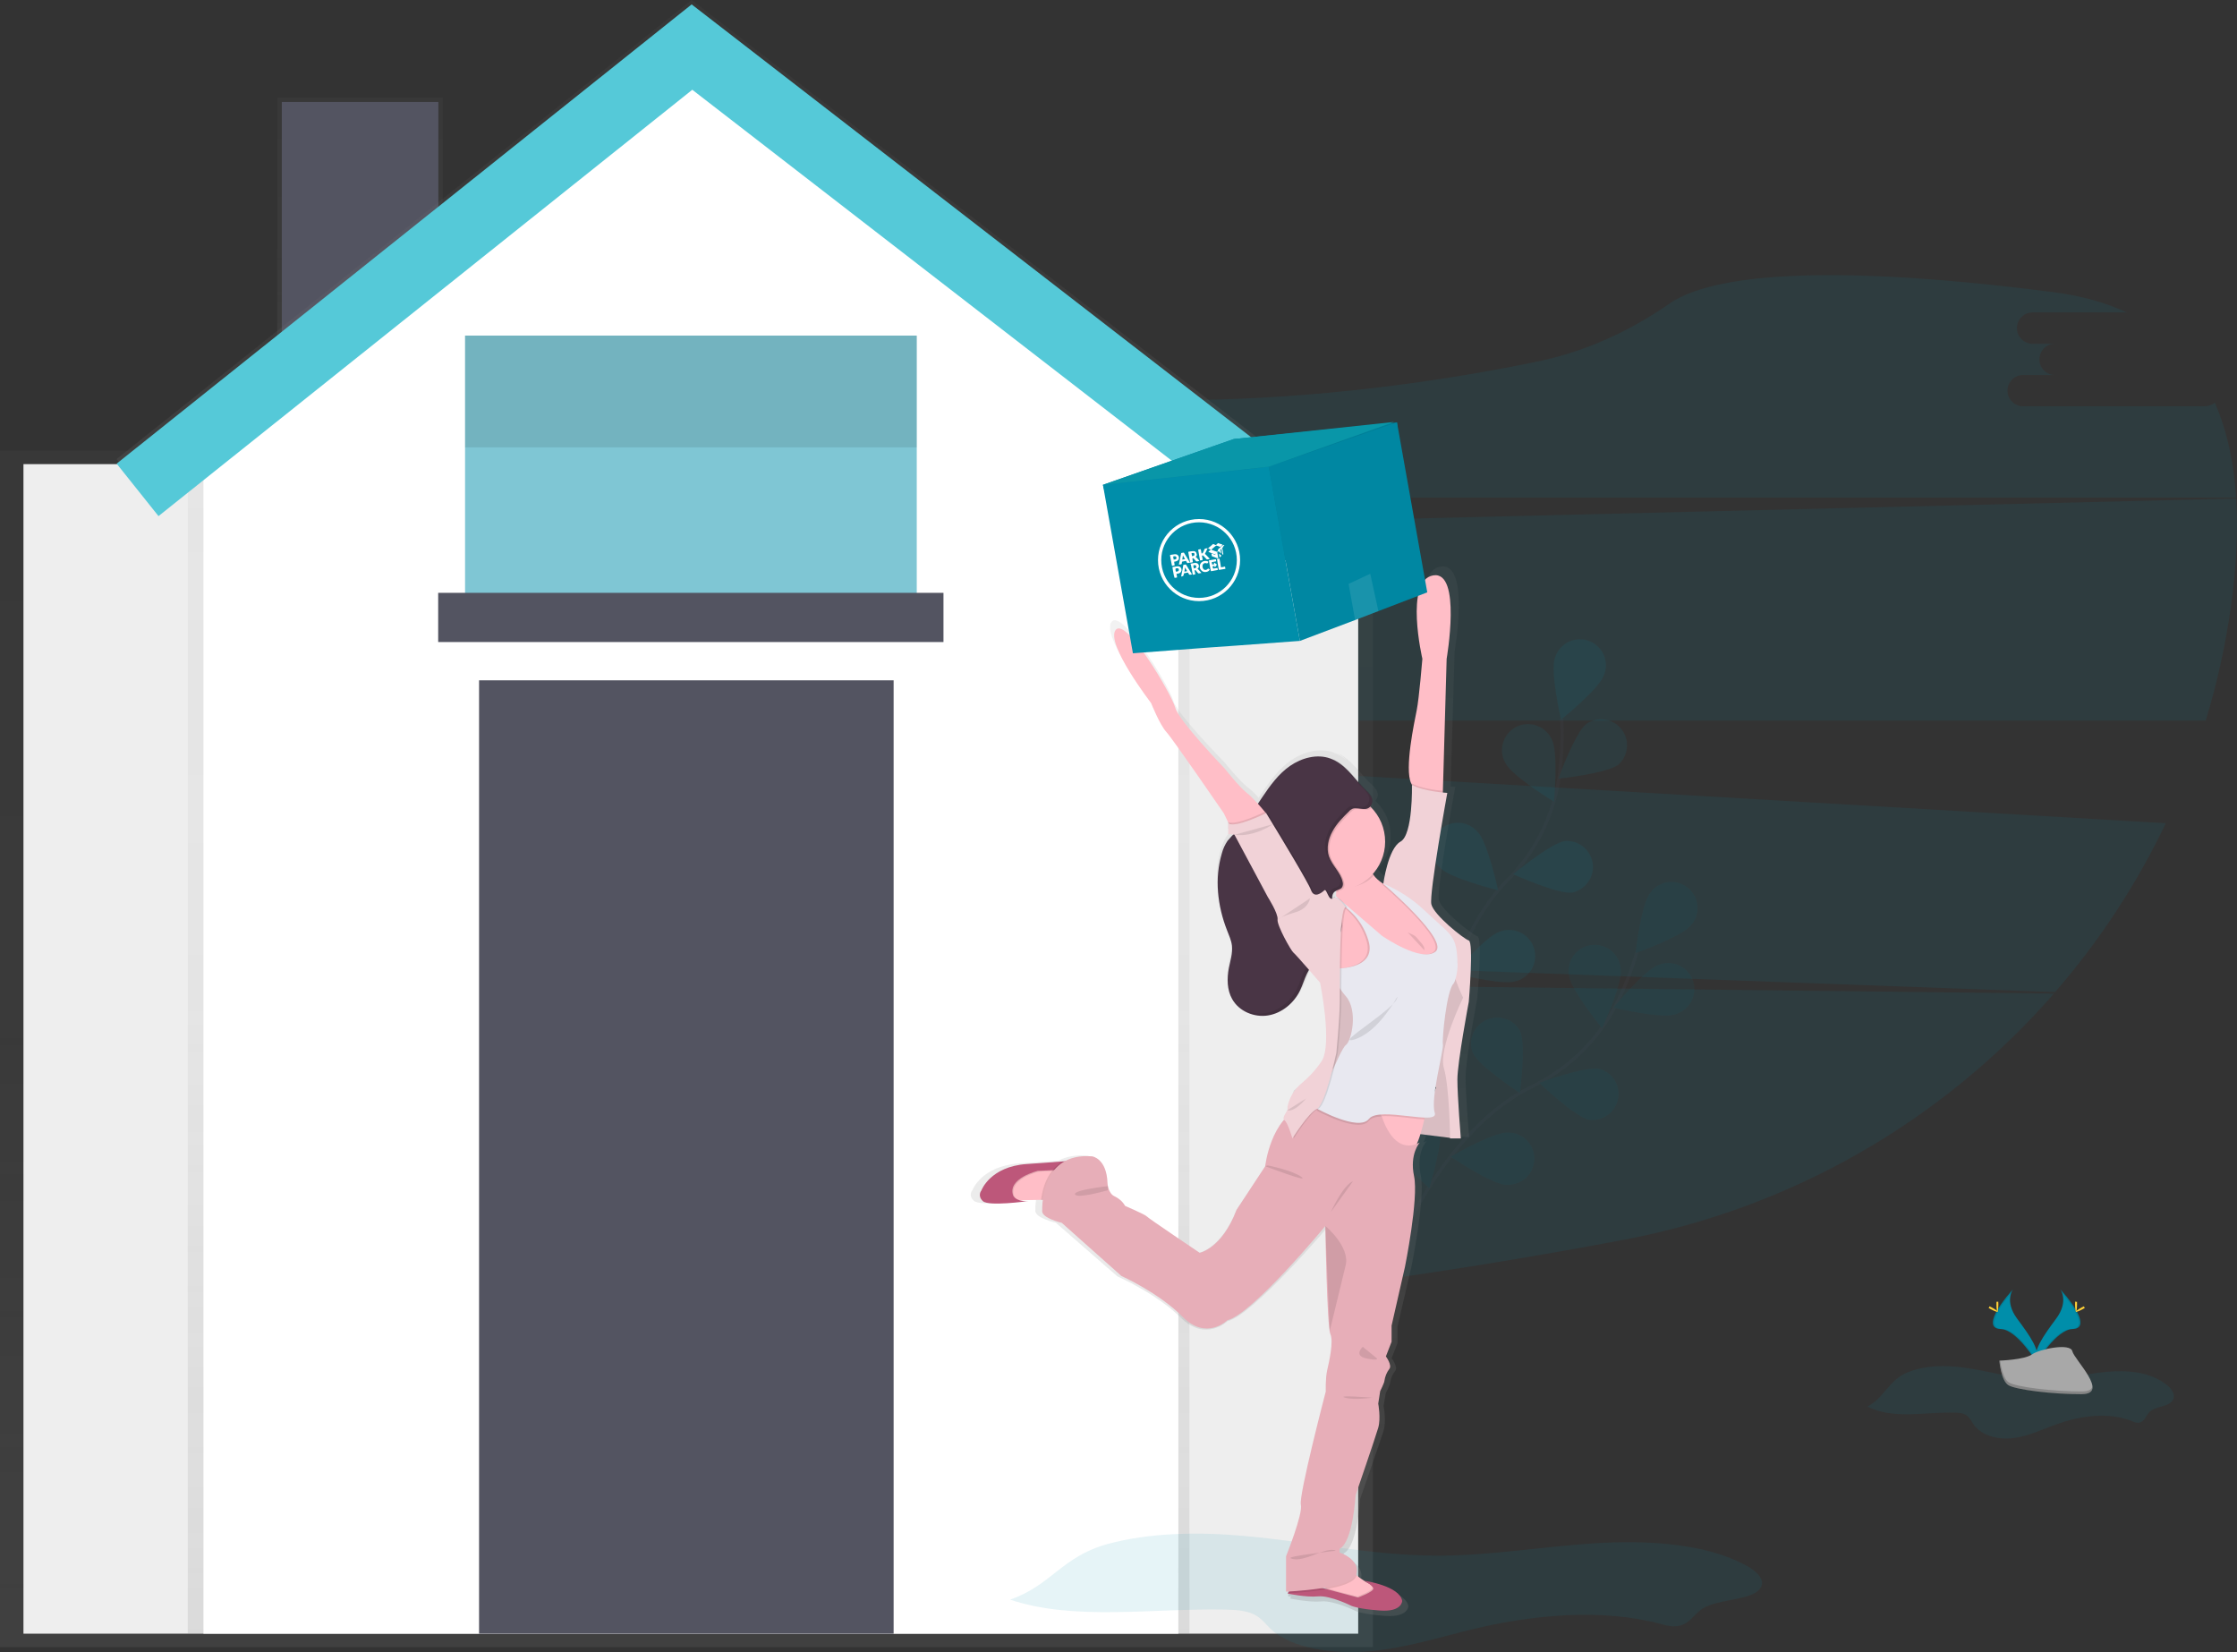 <?xml version="1.0" encoding="utf-8"?>
<!-- Generator: Adobe Illustrator 22.0.0, SVG Export Plug-In . SVG Version: 6.00 Build 0)  -->
<svg version="1.1" id="_x38_aabfaf6-cc42-4c9c-9f60-e556953fcdb8"
	 xmlns="http://www.w3.org/2000/svg" xmlns:xlink="http://www.w3.org/1999/xlink" x="0px" y="0px" viewBox="0 0 1373.3 1014.1"
	 style="enable-background:new 0 0 1373.3 1014.1;" xml:space="preserve">
<rect x="0" y="0" width="1373.3" height="1014.1" fill="#333333" stroke="none"/>
<style type="text/css">
	.st0{opacity:0.1;fill:#008EAA;enable-background:new    ;}
	.st1{opacity:0.7;}
	.st2{fill:url(#SVGID_1_);}
	.st3{fill:#EEEEEE;}
	.st4{fill:url(#SVGID_2_);}
	.st5{fill:#535461;}
	.st6{fill:url(#SVGID_3_);}
	.st7{fill:#FFFFFF;}
	.st8{opacity:0.5;fill:#008EAA;enable-background:new    ;}
	.st9{opacity:0.1;}
	.st10{fill:url(#SVGID_4_);}
	.st11{fill:#55C9D8;}
	.st12{fill:none;stroke:#535461;stroke-width:2;stroke-miterlimit:10;}
	.st13{fill:#008EAA;}
	.st14{opacity:0.25;enable-background:new    ;}
	.st15{opacity:0.1;enable-background:new    ;}
	.st16{fill:#FFD037;}
	.st17{fill:#A8A8A8;}
	.st18{opacity:0.2;enable-background:new    ;}
	.st19{fill:url(#SVGID_5_);}
	.st20{fill:#F1D2D7;}
	.st21{fill:#FFBEC7;}
	.st22{fill:#493545;}
	.st23{fill:#BD577A;}
	.st24{fill:#E7AEB8;}
	.st25{fill:#E8E8F0;}
	.st26{opacity:5.000000e-02;enable-background:new    ;}
	.st27{fill:#0996A8;}
	.st28{opacity:0.1;fill:#FFFFFF;enable-background:new    ;}
	.st29{fill:none;stroke:#FFFFFF;stroke-width:2;stroke-miterlimit:10;}
</style>
<title>loading</title>
<path class="st0" d="M1146.4,863.4c16,8.1,35.6,3.2,53.8,3.7c2.5,0.1,5.1,0.3,7.1,1.7s3,3.7,4.3,5.6c5.1,7.2,15.5,9.5,24.7,8.3
	s17.5-5.3,26.1-8.4c14.9-5.3,31.9-7.8,46.6-1.9c1.3,0.7,2.7,1,4.2,0.9c3.2-0.5,4.2-4.3,6.4-6.6c4.1-4,12.9-2.9,14.7-8.2
	c1-3.1-1.4-6.2-4-8.3c-10-8.1-24.4-9.4-37.5-8.1s-26,4.7-39.2,4.7c-16.4,0-32.3-5.3-48.6-7.4c-11.3-1.5-23.6-1.3-34.2,3.1
	C1159.3,847.4,1156.8,858,1146.4,863.4z"/>
<path class="st0" d="M288.1,598.7c17.4,74.2,54.1,138.3,112.2,169.4c120.7,64.6,392.9,31.3,596.1-7
	c102.7-19.3,195.8-72.5,264.5-151.2L288.1,598.7z"/>
<path class="st0" d="M1353.4,249.4H1242c-5.3,0-9.6-4.3-9.6-9.6s4.3-9.6,9.6-9.6l0,0h19.3c-5.3-0.2-9.5-4.6-9.3-9.9
	c0.2-5.1,4.2-9.2,9.3-9.3h-13.8c-5.3-0.2-9.5-4.6-9.3-9.9c0.2-5.1,4.2-9.2,9.3-9.3h58.2c-12.9-6-28-10.3-45.4-12.5
	c-158.6-20.4-215.3-6.9-235.3,7c-24.6,17.1-52.1,29.7-81.5,35.7c-97.9,20.2-280.9,44.5-446.8-7.8c-82.5-26-143.7,17.9-180.5,91.3
	h1056.6c-1.4-21.3-5.5-41-13.1-58.3C1357.9,248.6,1355.7,249.4,1353.4,249.4z"/>
<path class="st0" d="M278.6,443.8c-4.3,43.2-2.8,86.7,4.3,129.4l978.7,35.8c27.2-31.3,50.1-66.2,68-103.7L278.6,443.8z M665.7,536.1
	h-19.3c5.3,0,9.6,4.3,9.6,9.6s-4.3,9.6-9.6,9.6l0,0H535c-5.3,0-9.6-4.3-9.6-9.6s4.3-9.6,9.6-9.6h19.3c-5.3-0.2-9.5-4.6-9.3-9.9
	c0.2-5.1,4.2-9.2,9.3-9.3h-13.8c-5.3-0.2-9.5-4.6-9.3-9.9c0.2-5.1,4.2-9.2,9.3-9.3H652c5.3,0.2,9.5,4.6,9.3,9.9
	c-0.2,5.1-4.2,9.2-9.3,9.3h13.8c5.3,0.2,9.5,4.6,9.3,9.9C674.9,531.9,670.8,536,665.7,536.1L665.7,536.1z"/>
<path class="st0" d="M1372.8,306L304.4,332c-13,33.4-21.6,71.2-25.6,110.3h1075.3c7-23,12.2-46.5,15.5-70.3
	C1372.8,349,1374.1,326.7,1372.8,306z M495.7,391.1h-19.3c5.3,0,9.6,4.3,9.6,9.6s-4.3,9.6-9.6,9.6l0,0H365c-5.3,0-9.6-4.3-9.6-9.6
	c0-5.3,4.3-9.6,9.6-9.6h19.3c-5.3-0.2-9.5-4.6-9.3-9.9c0.2-5.1,4.2-9.2,9.3-9.3h-13.8c-5.3-0.2-9.5-4.6-9.3-9.9
	c0.2-5.1,4.2-9.2,9.3-9.3H482c5.3,0.2,9.5,4.6,9.3,9.9c-0.2,5.1-4.2,9.2-9.3,9.3h13.8c5.3,0.2,9.5,4.6,9.3,9.9
	C504.9,386.9,500.8,391,495.7,391.1z"/>
<g id="Layer_2_1_">
	<g class="st1">
		
			<linearGradient id="SVGID_1_" gradientUnits="userSpaceOnUse" x1="421.4" y1="619.607" x2="421.4" y2="-114.693" gradientTransform="matrix(1 0 0 1 0 391.393)">
			<stop  offset="0" style="stop-color:#808080;stop-opacity:0.25"/>
			<stop  offset="0.54" style="stop-color:#808080;stop-opacity:0.12"/>
			<stop  offset="1" style="stop-color:#808080;stop-opacity:0.1"/>
		</linearGradient>
		<rect y="276.7" class="st2" width="842.8" height="734.3"/>
	</g>
	<rect x="14.4" y="284.9" class="st3" width="819.4" height="717.9"/>
	<g class="st1">
		
			<linearGradient id="SVGID_2_" gradientUnits="userSpaceOnUse" x1="221" y1="-131.193" x2="221" y2="-331.593" gradientTransform="matrix(1 0 0 1 0 391.393)">
			<stop  offset="0" style="stop-color:#808080;stop-opacity:0.25"/>
			<stop  offset="0.54" style="stop-color:#808080;stop-opacity:0.12"/>
			<stop  offset="1" style="stop-color:#808080;stop-opacity:0.1"/>
		</linearGradient>
		<rect x="170.2" y="59.8" class="st4" width="101.6" height="200.4"/>
	</g>
	<rect x="173" y="62.6" class="st5" width="96.1" height="197.6"/>
	<g class="st1">
		
			<linearGradient id="SVGID_3_" gradientUnits="userSpaceOnUse" x1="422.75" y1="611.407" x2="422.75" y2="-147.693" gradientTransform="matrix(1 0 0 1 0 391.393)">
			<stop  offset="0" style="stop-color:#808080;stop-opacity:0.25"/>
			<stop  offset="0.54" style="stop-color:#808080;stop-opacity:0.12"/>
			<stop  offset="1" style="stop-color:#808080;stop-opacity:0.1"/>
		</linearGradient>
		<polygon class="st6" points="730.2,1002.8 115.3,1002.8 115.3,250.6 425.4,243.7 730.2,250.6 		"/>
	</g>
	<polygon class="st7" points="723.4,1002.8 124.9,1002.8 124.9,250.6 424.2,37.8 723.4,250.6 	"/>
	<rect x="294.1" y="417.6" class="st5" width="254.5" height="585.2"/>
	<rect x="285.5" y="206" class="st8" width="277.3" height="173"/>
	<rect x="269" y="363.9" class="st5" width="310.2" height="30.2"/>
	<g class="st9">
		<rect x="285.5" y="206" width="277.3" height="68.6"/>
	</g>
	<g class="st1">
		
			<linearGradient id="SVGID_4_" gradientUnits="userSpaceOnUse" x1="430.2" y1="-77.093" x2="430.2" y2="-391.393" gradientTransform="matrix(1 0 0 1 0 391.393)">
			<stop  offset="0" style="stop-color:#808080;stop-opacity:0.25"/>
			<stop  offset="0.54" style="stop-color:#808080;stop-opacity:0.12"/>
			<stop  offset="1" style="stop-color:#808080;stop-opacity:0.1"/>
		</linearGradient>
		<polygon class="st10" points="763.6,314.3 425,52.4 97.3,314.1 71.6,281.8 424.6,0 788.8,281.7 		"/>
	</g>
	<polygon class="st11" points="763.6,317 425,55.1 97.3,316.8 71.6,284.6 424.6,2.7 788.8,284.4 	"/>
</g>
<g class="st9">
	<path class="st12" d="M859.5,762.3c0,0,28.2-69.5,80.9-95.3c22.2-10.7,40.3-28.2,51.6-50.1c5.3-10.4,9.6-21.3,12.9-32.5"/>
	<path class="st13" d="M1038,568c-5.5,6.9-33.9,17-33.9,17s3.4-30,8.9-36.8c5.1-7.2,15-9,22.3-3.9c7.2,5.1,9,15,3.9,22.3
		C1038.8,567.1,1038.4,567.6,1038,568L1038,568z"/>
	<path class="st13" d="M1028.2,622.7c-8.4,2.8-37.7-4.2-37.7-4.2s19.2-23.3,27.5-26.1c8.2-3.4,17.5,0.5,20.9,8.6
		c3.4,8.2-0.5,17.5-8.6,20.9C1029.7,622.3,1029,622.5,1028.2,622.7z"/>
	<path class="st13" d="M975.4,687.3c-8.6-1.8-30.4-22.6-30.4-22.6s28.3-10.4,36.9-8.6c8.5,2.4,13.5,11.2,11.1,19.7
		C990.8,683.5,983.3,688.4,975.4,687.3z"/>
	<path class="st13" d="M924.4,727.2c-8.8-0.3-33.8-17.2-33.8-17.2s26.1-15.1,34.9-14.8c8.8-0.2,16.2,6.7,16.4,15.6
		c0.2,8.8-6.7,16.2-15.6,16.4C925.7,727.3,925,727.2,924.4,727.2z"/>
	<path class="st13" d="M963.3,599c1.1,8.7,20.2,32.1,20.2,32.1s12.6-27.4,11.5-36.1c-0.6-8.8-8.2-15.5-17-15s-15.5,8.2-15,17
		C963,597.6,963.1,598.3,963.3,599z"/>
	<path class="st13" d="M904.2,646.4c3.7,8,28.9,24.5,28.9,24.5s3.8-29.9,0.1-37.9c-4.2-7.8-13.9-10.7-21.7-6.4
		C904.4,630.4,901.3,638.9,904.2,646.4z"/>
	<path class="st13" d="M853.1,700.3c2.3,8.5,24.3,29.1,24.3,29.1s8.8-28.8,6.5-37.3c-2.8-8.4-11.9-12.9-20.3-10.1
		C856.1,684.5,851.5,692.4,853.1,700.3L853.1,700.3z"/>
	<path class="st14" d="M1038,568c-5.5,6.9-33.9,17-33.9,17s3.4-30,8.9-36.8c5.1-7.2,15-9,22.3-3.9c7.2,5.1,9,15,3.9,22.3
		C1038.8,567.1,1038.4,567.6,1038,568L1038,568z"/>
	<path class="st14" d="M1028.2,622.7c-8.4,2.8-37.7-4.2-37.7-4.2s19.2-23.3,27.5-26.1c8.2-3.4,17.5,0.5,20.9,8.6
		c3.4,8.2-0.5,17.5-8.6,20.9C1029.7,622.3,1029,622.5,1028.2,622.7z"/>
	<path class="st14" d="M975.4,687.3c-8.6-1.8-30.4-22.6-30.4-22.6s28.3-10.4,36.9-8.6c8.5,2.4,13.5,11.2,11.1,19.7
		C990.8,683.5,983.3,688.4,975.4,687.3z"/>
	<path class="st14" d="M924.4,727.2c-8.8-0.3-33.8-17.2-33.8-17.2s26.1-15.1,34.9-14.8c8.8-0.2,16.2,6.7,16.4,15.6
		c0.2,8.8-6.7,16.2-15.6,16.4C925.7,727.3,925,727.2,924.4,727.2z"/>
	<path class="st14" d="M963.3,599c1.1,8.7,20.2,32.1,20.2,32.1s12.6-27.4,11.5-36.1c-0.6-8.8-8.2-15.5-17-15s-15.5,8.2-15,17
		C963,597.6,963.1,598.3,963.3,599z"/>
	<path class="st14" d="M904.2,646.4c3.7,8,28.9,24.5,28.9,24.5s3.8-29.9,0.1-37.9c-4.2-7.8-13.9-10.7-21.7-6.4
		C904.4,630.4,901.3,638.9,904.2,646.4z"/>
	<path class="st14" d="M853.1,700.3c2.3,8.5,24.3,29.1,24.3,29.1s8.8-28.8,6.5-37.3c-2.8-8.4-11.9-12.9-20.3-10.1
		C856.1,684.5,851.5,692.4,853.1,700.3L853.1,700.3z"/>
</g>
<g class="st9">
	<path class="st12" d="M880.6,657.1c0,0,3.6-74.9,44.7-116.7c17.4-17.4,28.6-40,32-64.4c1.5-11.6,2-23.3,1.4-34.9"/>
	<path class="st13" d="M984.6,414.6c-2.9,8.3-26.3,27.2-26.3,27.2s-6.7-29.4-3.8-37.7c2.4-8.5,11.2-13.5,19.7-11.1
		s13.5,11.2,11.1,19.7C985.1,413.4,984.8,414,984.6,414.6z"/>
	<path class="st13" d="M993.5,469.4c-7,5.4-36.9,8.6-36.9,8.6s10.3-28.3,17.3-33.7c7.3-5,17.3-3.1,22.2,4.2
		C1000.6,455.1,999.5,464,993.5,469.4z"/>
	<path class="st13" d="M965.1,547.9c-8.7,1.2-36.2-11.3-36.2-11.3s23.2-19.2,31.9-20.4c8.8-0.6,16.5,6.1,17.1,14.9
		C978.4,539.1,972.9,546.3,965.1,547.9L965.1,547.9z"/>
	<path class="st13" d="M930.2,602.4c-8.4,2.6-37.6-5-37.6-5s19.6-22.9,28.1-25.5c8.2-3.2,17.5,0.9,20.7,9.2
		c3.2,8.2-0.9,17.5-9.2,20.7C931.5,602,930.8,602.3,930.2,602.4L930.2,602.4z"/>
	<path class="st13" d="M924.3,468.6c4,7.9,29.7,23.5,29.7,23.5s2.8-30-1.2-37.9c-3.5-8.1-12.9-11.9-21-8.5
		c-8.1,3.5-11.9,12.9-8.5,21C923.7,467.4,924,468,924.3,468.6L924.3,468.6z"/>
	<path class="st13" d="M884.3,532.9c6.1,6.3,35.4,13.6,35.4,13.6s-6.3-29.5-12.5-35.8c-5.7-6.7-15.8-7.6-22.6-1.9
		c-6.8,5.7-7.6,15.8-1.9,22.6C883.3,531.9,883.8,532.4,884.3,532.9L884.3,532.9z"/>
	<path class="st13" d="M854,600.7c5,7.3,32.6,19.4,32.6,19.4s-1.3-30.1-6.2-37.4c-4.5-7.6-14.3-10.2-21.9-5.8
		c-7.6,4.5-10.2,14.3-5.8,21.9C853.1,599.5,853.6,600.1,854,600.7L854,600.7z"/>
</g>
<path class="st13" d="M1264.8,791.4c0,0,5.5,7.2-2.5,18s-14.7,20-12,26.8c0,0,12.1-20.1,22-20.4S1275.7,803.5,1264.8,791.4z"/>
<path class="st15" d="M1264.8,791.4c0.5,0.7,0.9,1.5,1.1,2.3c9.6,11.3,14.7,21.8,5.5,22.1c-8.6,0.2-18.9,15.7-21.4,19.5
	c0.1,0.3,0.2,0.6,0.3,0.9c0,0,12.1-20.1,22-20.4S1275.7,803.5,1264.8,791.4z"/>
<path class="st16" d="M1275.1,800.5c0,2.5-0.3,4.6-0.6,4.6s-0.6-2-0.6-4.6s0.3-1.3,0.7-1.3S1275.1,798,1275.1,800.5z"/>
<path class="st16" d="M1278.6,803.6c-2.2,1.2-4.2,1.9-4.3,1.6s1.5-1.5,3.7-2.7s1.3-0.3,1.5,0S1280.8,802.4,1278.6,803.6z"/>
<path class="st13" d="M1235.8,791.4c0,0-5.5,7.2,2.5,18s14.7,20,12,26.8c0,0-12.1-20.1-22-20.4S1225,803.5,1235.8,791.4z"/>
<path class="st15" d="M1235.8,791.4c-0.5,0.7-0.9,1.5-1.1,2.3c-9.6,11.3-14.7,21.8-5.5,22.1c8.6,0.2,18.9,15.7,21.4,19.5
	c-0.1,0.3-0.2,0.6-0.3,0.9c0,0-12.1-20.1-22-20.4S1225,803.5,1235.8,791.4z"/>
<path class="st16" d="M1225.6,800.5c0,2.5,0.3,4.6,0.6,4.6c0.3,0,0.6-2,0.6-4.6s-0.3-1.3-0.7-1.3
	C1225.8,799.2,1225.6,798,1225.6,800.5z"/>
<path class="st16" d="M1222.1,803.6c2.2,1.2,4.2,1.9,4.3,1.6c0.2-0.3-1.5-1.5-3.7-2.7s-1.3-0.3-1.5,0S1219.9,802.4,1222.1,803.6z"/>
<path class="st17" d="M1227.4,835.2c0,0,15.4-0.5,20-3.8s23.6-7.2,24.8-2s23.1,26.3,5.7,26.4s-40.3-2.7-44.9-5.5
	S1227.4,835.2,1227.4,835.2z"/>
<path class="st18" d="M1278.2,854.1c-17.3,0.1-40.3-2.7-44.9-5.5c-3.5-2.1-4.9-9.8-5.4-13.4h-0.5c0,0,1,12.4,5.6,15.2
	s27.6,5.7,44.9,5.5c5,0,6.7-1.8,6.6-4.5C1283.8,853.1,1281.9,854.1,1278.2,854.1z"/>
<path class="st0" d="M620.1,981.9c39.3,13.2,87.3,5.2,131.9,6.1c6.1,0.1,12.6,0.5,17.5,2.8s7.3,6,10.7,9.2
	c12.5,11.8,38.1,15.6,60.5,13.6s42.9-8.6,64-13.7c36.5-8.7,78.3-12.7,114.3-3.2c3.3,0.9,6.8,1.9,10.3,1.5
	c7.9-0.8,10.2-7.1,15.8-10.7c10-6.5,31.6-4.8,36-13.3c2.6-5-3.3-10.2-9.8-13.6c-24.6-13.2-59.8-15.3-92.1-13.3s-63.9,7.6-96.3,7.6
	c-40.3,0-79.3-8.6-119.3-12.1c-27.7-2.5-57.9-2.1-83.8,5C651.7,955.6,645.5,973.1,620.1,981.9z"/>
<linearGradient id="SVGID_5_" gradientUnits="userSpaceOnUse" x1="803.657" y1="627.898" x2="803.657" y2="-16.417" gradientTransform="matrix(1 0 0 1 -51.45 364.083)">
	<stop  offset="0" style="stop-color:#808080;stop-opacity:0.25"/>
	<stop  offset="0.54" style="stop-color:#808080;stop-opacity:0.12"/>
	<stop  offset="1" style="stop-color:#808080;stop-opacity:0.1"/>
</linearGradient>
<path class="st19" d="M907.1,574.8c-3.2-1.1-22.4-15.9-23.8-22.6c-1.4-6.7,10.1-69.2,10.1-69.2s-1.1,0-2.8-0.2v-1l2.4-82.1
	c0,0,9.7-55.1-8.7-51.9s-6.9,51.9-6.9,51.9s-2.1,24.7-3.6,32.1c-1.4,7.1-7.8,36.3-3.5,45.3c0.2,0.3,0.3,0.6,0.5,0.9l0,0
	c0,0,0.7,31.1-7.2,35.3c-7.6,4-10.7,24.4-11,26.2l-0.4-0.2l0,0c-2.3-1.4-4.3-3.2-5.9-5.2c-0.2-0.2-0.3-0.4-0.4-0.7
	c10.7-11.7,10.4-29.8-0.8-41.1l-0.8-0.7c0.6-0.6,1.1-1.4,1.3-2.2c1.4-4.2-3.4-7.6-6-10.2c-5.8-6.2-11-13.8-19.1-17.2
	c2.3,1.3,4.5,2.9,6.4,4.8c-2.4-2.1-5.2-3.8-8.3-4.9c-8.5-3-18.2-0.5-25.6,4.5s-12.9,12.4-17.9,19.7l-2.4,3.6
	c-2.1-2.4-4.4-4.6-6.9-6.6c-4.7-3.5-14.1-15.2-14.1-15.2s-29.2-29.7-31.4-37.8s-31.4-56.9-37.9-48.4s22.4,45.5,22.4,45.5
	s5.4,13.4,9.8,18c4.3,4.6,36.4,50.5,36.4,50.5l2.7,5.5l0.5,1l-0.3-0.2v6.7l3,0.3c-1.3,1.2-2.6,2.5-3.6,3.9c-1.6,2.4-2.8,5-3.6,7.8
	c-4.7,15.6-2.8,32.7,3.3,47.9c1.3,3.1,2.7,6.2,3.1,9.6c0.5,4.7-1,9.3-1.9,13.9c-1.3,6.5-1.2,13.5,2,19.3
	c4.3,7.7,14.1,11.7,22.9,10.2c4-0.7,7.9-2.3,11.1-4.7c4.1-2.9,7.5-6.8,9.7-11.3c1.7-3.4,2.7-7,4.3-10.4c0.3-0.6,0.7-1.3,1-1.9
	c3.7,4.2,7.1,8,7.1,8s7.9,38.1,1.1,48.7c-3.6,5.3-8.1,10.1-13.1,14.1c-1.3,1-2.4,2.2-3.5,3.5c-0.7,0.5-1.1,0.8-1.1,0.8
	s-0.2,0.5-0.4,1.3c-1.6,2.4-2.8,5-3.4,7.8c-0.2,0.7-0.3,1.5-0.3,2.2c0.5,1-3.5,5-2.3,6.7c-10,11.5-11.9,28.9-11.9,28.9l-18.2,27.2
	c-9.4,24.2-23.5,26.7-23.5,26.7s-33-21.7-33.9-22.8s-13.5-6.3-13.5-6.3c-1.5-2.6-3.8-4.6-6.5-5.8c-4.3-1.8-4.7-8.3-4.7-8.3
	c-0.5-15.4-9.8-16.6-9.8-16.6c-7.4-0.6-13.1,0.7-17.5,3l-1.3,0.1c-6.4,0.5-14.1,1.1-22.5,1.6c-23.5,1.5-29,16.4-29,16.4
	s-2.9,3.2,0.9,6.6c3.8,3.4,28,0.1,29-0.1c-1.8,0.2-3.7,0.1-5.5-0.4c3.8-0.1,9.1-0.3,13.5-0.3h1.1c-0.3,2.3-0.4,4.7-0.4,7
	c0,4.4,12.5,7.2,12.5,7.2l37.9,33c0,0,23.8,10.4,39,25.4s28.5,2.1,28.5,2.1c16-3.9,62.2-58.5,62.2-58.6l0,0c0,1.7,1,54.8,2.8,65.4
	l0,0c0.1,0.5,0.2,1.1,0.4,1.6c2.2,4.6-0.7,17.1-2,22.4s-0.9,13.4-0.9,13.4s-17.3,64.9-15.8,70.6s-9.4,32.1-9.4,32.1V980
	c0,0,0.7,0,1.9-0.1c-0.2,0.3-0.5,0.7-0.7,1.1c0,0.1-0.1,0.2-0.1,0.2s11.5,2.5,19.3,1.8s21.1,5.9,21.1,5.9s4.5,2.1,18.4,3
	s13.9-6,13.9-6c-1.6-9.4-23.5-12.5-24.2-12.6c-1.8-1.1-3.4-2.3-4.8-3.3l-0.3-0.2c0.1-0.2,0.2-0.4,0.2-0.6
	c2.3-9.4-10.6-13.4-10.6-13.4v-2.3c8.5-4.2,10.1-33.4,10.1-33.4s12.6-36,14.4-42s0-15,0-15l1.3-7.8c0,0,2.7-5.3,2.7-6.4
	c0.4-2.7,1.4-5.3,3.1-7.4c2-2.3-2.2-7.8-2.2-7.8l3.6-9.2v-10.1l8.5-36.5c0,0,8.8-42.5,5.8-56.5s3.6-21,3.6-21
	c-0.6,0.3-1.2,0.6-1.9,0.8c0.9-1.9,1.6-3.9,2.2-5.9l19,2.3c0,0.2,0,0.3,0,0.3h6.8c0,0-2.2-26.1-2.2-36.7s7.2-48.4,7.2-48.4
	S910.3,575.9,907.1,574.8z M822.8,543.8c0,0.2,0,0.3,0,0.4c0,1-0.1,2.1-0.2,3.2l-0.4,0.6l-0.7-0.6l-0.9,1.3l0,0
	c-0.3-1.7,0.2-3.4,1.5-4.6C822.4,544,822.6,543.9,822.8,543.8L822.8,543.8z M886,666.1h0.4l-0.7,1.7
	C885.8,667.3,885.9,666.7,886,666.1L886,666.1z M816.6,978.5l-2.6-0.6l1.4-0.2l1.3,0.8l0.2,0.1L816.6,978.5z M843.1,974.8
	c-0.9-0.5-1.7-1-2.6-1.5C840.8,973.5,841.9,974.1,843.1,974.8z"/>
<polygon class="st20" points="892.3,639.7 875.7,682.8 873.4,680.9 864.2,695.2 892.3,698.7 "/>
<polygon class="st15" points="892.2,639.7 875.7,682.8 871.5,681.7 864.1,695.2 892.2,698.7 "/>
<polygon class="st20" points="866.3,667.3 892.3,667.3 901.8,588.9 866.3,588.9 "/>
<polygon class="st15" points="866.3,667.3 892.3,667.3 901.8,588.9 866.3,588.9 "/>
<path class="st21" d="M815.7,607.5l5.6-1l12.9-2.1c0,0,38.7-8.7,46.7-9.4c5-0.4,10.5-2.5,14-4c2.1-0.9,3.4-1.6,3.4-1.6l-14-25.4
	l-21.6-16c0,0-13.7-2.9-19.5-10.9c-2.6-3.5-3.3-8-1.8-12.1c3.5-10.9-21.1,10.5-21.1,10.5s0.2,5.1,0,11.6c0,1.3-0.1,2.6-0.2,4
	c-0.1,0.9-0.1,1.8-0.2,2.7c-0.6,6.5-1.8,13.2-4.3,17.1C809.8,580.7,815.7,607.5,815.7,607.5z"/>
<path class="st15" d="M820.4,547.6h0.5c1,0,1.8-2.1,2.7-2.2c7.7-0.7,14.7-2.4,19.6-7.8c-2.6-3.5-3.3-8-1.8-12.1
	c3.5-10.9-21,10.4-21,10.4S820.6,541,820.4,547.6z"/>
<path class="st21" d="M790.4,516.6c0,16.5,13.5,30,30,30c1,0,1.9,0,2.9-0.2c16.5-1.6,28.5-16.3,26.9-32.7
	c-1.6-16.5-16.3-28.5-32.7-26.9C802.2,488.3,790.5,501.2,790.4,516.6L790.4,516.6z"/>
<path class="st15" d="M790.4,516.6c0,16.5,13.5,30,30,30c1,0,1.9,0,2.9-0.2c0.5-0.2,1-0.6,1.4-1c0.7-1.1,0.9-2.4,0.5-3.6
	c-1.2-5.9-6.5-10-8.4-15.7c-1.7-5-0.4-10.7,2.2-15.3s6.4-8.4,10.2-12.2c0.6-0.7,1.4-1.3,2.3-1.7c3.2-1,8,1.8,10.5-1.1
	c-11.5-11.9-30.5-12.2-42.4-0.7C793.8,500.7,790.5,508.5,790.4,516.6L790.4,516.6z"/>
<path class="st22" d="M830.4,496.4c-0.9,0.4-1.7,0.9-2.3,1.7c-3.8,3.7-7.6,7.5-10.1,12.2c-2.6,4.6-3.8,10.3-2.2,15.3
	c1.9,5.7,7.2,9.9,8.4,15.7c0.4,1.2,0.2,2.6-0.5,3.6c-1,1.2-2.9,1.3-4.2,2.3c-1.7,1.2-2,3.6-1.5,5.6c0.7,1.9,1.6,3.8,2.8,5.5
	c2.8,5,4,11.4,1,16.2c-1.4,2-3.1,3.7-5,5.2c-3.2,2.8-6.1,5.9-8.7,9.1c-2.3,2.7-4.2,5.7-5.8,8.9c-1.6,3.3-2.6,6.9-4.2,10.2
	c-3.7,7.8-11.1,14-19.6,15.4s-17.9-2.5-22.1-10.1c-3.2-5.7-3.2-12.6-2-19c0.9-4.5,2.4-9.1,1.9-13.7c-0.4-3.3-1.8-6.3-3-9.4
	c-5.9-15-7.8-31.8-3.2-47.3c0.7-2.7,1.9-5.3,3.5-7.7c1.7-2,3.5-4,5.5-5.7c6.2-6.1,10.8-13.6,15.7-20.9s10.1-14.5,17.2-19.4
	s16.6-7.5,24.7-4.5c8.6,3.1,13.8,11.1,19.8,17.5c2.4,2.6,7.1,6,5.7,10.1C840.1,499.2,834.1,495.2,830.4,496.4z"/>
<path class="st15" d="M776.8,621.9c8.5-1.4,15.9-7.6,19.6-15.4c1.6-3.3,2.6-6.9,4.2-10.2c1.6-3.2,3.5-6.2,5.8-8.9
	c2.7-3.3,5.6-6.3,8.7-9.1c1.9-1.5,3.6-3.2,5-5.2c3-4.8,1.8-11.2-0.9-16.2c-1.1-1.7-2.1-3.6-2.8-5.5c-0.5-2-0.2-4.4,1.5-5.6
	c1.3-0.9,3.2-1,4.2-2.3c0.7-1.1,0.9-2.4,0.5-3.6c-1.2-5.9-6.5-10-8.4-15.7c-1.7-5-0.4-10.7,2.2-15.3s6.4-8.4,10.1-12.2
	c0.6-0.7,1.4-1.3,2.3-1.7c3.7-1.2,9.7,2.9,11.6-3c1.3-4.2-3.3-7.5-5.7-10.1c-5.1-5.5-9.8-12.2-16.4-16c7.8,3.4,12.9,10.9,18.5,17
	c2.4,2.6,7.1,5.9,5.7,10.1c-1.9,5.9-7.9,1.9-11.6,3c-0.9,0.4-1.7,0.9-2.3,1.7c-3.8,3.7-7.5,7.5-10.1,12.2s-3.8,10.3-2.2,15.3
	c1.9,5.7,7.2,9.9,8.4,15.7c0.4,1.2,0.2,2.6-0.5,3.6c-1,1.2-2.9,1.3-4.2,2.3c-1.7,1.2-2,3.6-1.5,5.6c0.7,1.9,1.6,3.8,2.8,5.5
	c2.8,5,4,11.4,0.9,16.2c-1.4,2-3.1,3.7-5,5.2c-3.2,2.8-6.1,5.9-8.7,9.1c-2.3,2.7-4.2,5.7-5.8,8.9c-1.6,3.3-2.6,6.9-4.2,10.2
	c-3.7,7.8-11.1,14-19.6,15.4c-5,0.8-10.2-0.1-14.6-2.7C768.1,622,772.5,622.5,776.8,621.9z"/>
<path class="st21" d="M808.5,971.4l5.2,3.5l0.8,0.5l0.2,0.1l6.2,4.1l14.4,2.4l12.7-0.9c0,0,3.7-7.7-2.1-7.5
	c-1.8-0.1-3.6-0.6-5.3-1.5l-0.8-0.4l0,0c-0.8-0.4-1.7-0.9-2.5-1.5l0,0l0,0c-1.7-1.1-3.3-2.2-4.6-3.3c-1.9-1.5-3.2-2.6-3.2-2.6
	L808.5,971.4z"/>
<path class="st15" d="M813.8,974.9l0.8,0.5l0.2,0.1l6.2,4.1l14.4,2.4l12.7-0.9c0,0,3.7-7.7-2.1-7.5c-1.8-0.1-3.6-0.6-5.3-1.5
	c0.9,0.5,1.6,1.4,2,2.4c0.2,2-9.4,5.5-9.4,5.5l-13.6-3.6c0,0-2.3-0.7-5.5-1.5l-0.3-0.1L813.8,974.9z"/>
<path class="st23" d="M790.6,978.2c0,0,11.1,2.4,18.6,1.7s20.4,5.8,20.4,5.8s4.4,2,17.8,2.9s13.4-5.9,13.4-5.9
	c-1.5-9.2-22.7-12.3-23.4-12.4l0,0l0,0l0,0c0.3,0.1,1.3,0.7,2.5,1.5l0,0c1.5,1,3.1,2.3,3.2,3.3c0.2,2-9.4,5.5-9.4,5.5l-13.6-3.6
	c0,0-2.3-0.7-5.5-1.5l-0.3-0.1c-4.7-1.3-9.4-2.3-14.2-3c-5.8-0.6-8.8,4.4-9.5,5.5C790.6,978.1,790.6,978.2,790.6,978.2z"/>
<path class="st21" d="M615.1,732.5l5.9,4.5c0,0,1.7-0.1,4.3-0.2h0.8c3.7-0.1,8.7-0.3,13-0.3c4,0,7.3,0.1,8.3,0.5
	c3,1,8.2-16.9,8.2-16.9l-5.9-1.4l-2-0.5l-1.4-0.3l-4.8-1.1l-14.6,1.7l-10.3,6.6L615.1,732.5z"/>
<path class="st15" d="M615.1,732.5l5.9,4.5c0,0,1.7-0.1,4.3-0.2c-1.2-0.5-2.1-1.3-2.7-2.5c-3.8-10.6,15.1-15.1,15.1-15.1l8.8-0.4
	l1.7-0.1l1.4-0.1l-2-0.5l-1.4-0.3l-4.8-1.1l-14.6,1.7l-10.3,6.6L615.1,732.5z"/>
<path class="st23" d="M603.4,737.3c3.6,3.3,27,0.1,28-0.1c-1.8,0.2-3.6,0.1-5.3-0.4c-3.3-0.9-4.1-2.9-4.1-2.9
	c-3.8-10.6,15.1-15.2,15.1-15.2l8.9-0.4l1.7-0.1l21.5-0.9l1-5.9c0,0-7,0.7-17.9,1.5c-6.2,0.5-13.6,1.1-21.8,1.6
	c-22.7,1.5-28,16.2-28,16.2S599.8,733.9,603.4,737.3z"/>
<path class="st21" d="M866.3,480.8c0.1,0.3,0.3,0.6,0.5,0.9l5.2,7.7l13.6,1.4l0.2-5.4l2.3-81c0,0,9.4-54.3-8.3-51.2
	c-17.8,3.1-6.6,51.2-6.6,51.2s-2,24.4-3.5,31.7C868.3,443.2,862.1,471.9,866.3,480.8z"/>
<path class="st21" d="M835.9,682l3.9,6.6l8.7,14.8c0,0,15.7,5.8,19.7,1.4c2.2-2.4,4.6-10.7,6.2-17.7c1.4-5.7,2.3-10.5,2.3-10.5
	L835.9,682z"/>
<path class="st15" d="M835.9,682l3.9,6.6c0.2-0.2,0.5-0.4,0.7-0.7c4.4-5.6,23.6-1.2,33.9-0.8c1.4-5.7,2.3-10.5,2.3-10.5L835.9,682z"
	/>
<path class="st15" d="M639.1,736.6c4,0,7.3,0.1,8.3,0.5c3,1,8.2-16.9,8.2-16.9l-7.8-1.9l21.5-0.9l1-5.9c0,0-7,0.7-17.9,1.5
	c-2.3,1.3-4.3,3-6,5l-0.3,0.4C641.5,724,639.8,731.2,639.1,736.6z"/>
<path class="st15" d="M808.5,971.4l6,4c9-1.6,17.2-4.2,18.2-8.2c0-0.1,0-0.1,0-0.2c-1.9-1.5-3.2-2.6-3.2-2.6L808.5,971.4z"/>
<path class="st15" d="M790.7,978c7.9-0.4,15.9-1.2,23.7-2.5c-4.7-1.3-9.4-2.3-14.2-3C794.3,971.8,791.3,976.8,790.7,978z"/>
<path class="st24" d="M639.8,743.5c0,4.3,12,7.1,12,7.1l36.6,32.6c0,0,23,10.3,37.6,25.1s27.5,2.1,27.5,2.1
	c15.5-3.8,60.1-57.8,60.1-57.8s1,61.6,3.1,66.2s-0.7,16.9-1.9,22.1s-0.9,13.2-0.9,13.2s-16.7,63.9-15.3,69.5s-9.1,31.7-9.1,31.7V977
	c0,0,40.9-1.6,43.2-10.8S822.4,953,822.4,953v-2.3c8.2-4.2,9.8-32.9,9.8-32.9s12.2-35.5,13.9-41.4s0-14.8,0-14.8l1.2-7.7
	c0,0,2.6-5.2,2.6-6.3c0.4-2.7,1.4-5.2,3-7.3c1.9-2.3-2.1-7.7-2.1-7.7l3.5-9v-9.9l8.2-36c0,0,8.5-42,5.6-55.7s3.5-20.7,3.5-20.7
	c-14,7.3-21-9-23.3-16c-0.6-1.8-0.9-3-0.9-3s-19.2-7.1-37.1-5.4c-3.6,0.3-7.2,1.1-10.6,2.3c-19.8,7.1-23,36.7-23,36.7l-17.6,26.8
	c-9,23.8-22.6,26.3-22.6,26.3s-31.9-21.4-32.7-22.5c-0.9-1-13.1-6.3-13.1-6.3c-1.4-2.5-3.6-4.5-6.3-5.8c-4.2-1.7-4.5-8.2-4.5-8.2
	c-0.5-15.2-9.4-16.4-9.4-16.4C639.6,707.3,639.8,739.1,639.8,743.5z"/>
<rect x="817" y="600" class="st20" width="18.8" height="58.3"/>
<rect x="815.3" y="597.6" class="st15" width="18.8" height="58.3"/>
<path class="st15" d="M866.3,480.7v0.1c0.1,0.3,0.3,0.6,0.5,0.9l5.2,7.7l13.6,1.4l0.2-5.4C881.6,485.1,871.9,483.9,866.3,480.7z"/>
<path class="st20" d="M866.8,481.8c0,0,0.7,30.6-7,34.8s-10.6,26-10.6,26s23.2,15.3,28.4,22s17.1,22.7,14.6,26.6
	c-2.4,3.8,6,21.2,6,21.2s-15.3,31.3-11.8,43.2s3.8,43.2,3.8,43.2h6.6c0,0-2.1-25.8-2.1-36.2s7-47.7,7-47.7s3.1-36.6,0-37.6
	s-21.6-15.7-23-22.3s9.8-68.3,9.8-68.3S874.2,485.9,866.8,481.8z"/>
<path class="st15" d="M816.7,594.6c0.6,4.3,2.2,8.3,4.5,11.9l12.9-2.1c0,0,38.7-8.7,46.7-9.4c5-0.4,10.5-2.5,14-4
	c-3.1-10.9-9-20.7-17.3-28.3l-4.9-4.5c-7.2-6.7-15.6-12.1-24.7-15.8c0.6,0.5,41.1,35.1,32.2,41.9c-8.9,6.8-32.8-9.8-32.8-9.8
	L820.1,551l-1-0.9l-1.6,2.4c0.8,0.3,1.6,0.7,2.3,1.1c9.2,5.1,16.1,13.6,19.1,23.8C844.6,596.3,816.7,594.6,816.7,594.6z"/>
<path class="st15" d="M808.3,681.7c0,0,25.8,14.3,32,6.3c1.4-1.8,4.2-2.5,7.8-2.7c-0.6-1.8-0.9-3-0.9-3s-19.2-7.1-37.1-5.4
	C809.1,679.8,808.3,681.7,808.3,681.7z"/>
<path class="st25" d="M820.2,550.2l28.2,24.2c0,0,23.8,16.6,32.8,9.8c8.9-6.8-32.2-41.9-32.2-41.9l0,0c9.1,3.8,17.5,9.1,24.7,15.8
	l4.9,4.5c12.9,12,15.8,12,16.2,29.5c0.1,4.3-1.4,10.5-2.5,11.7c-4.2,4.1-7.1,33.9-6.5,37.3s-7.8,33.5-5,41.9s-34.1-4.2-40.4,3.8
	s-32-6.3-32-6.3s14.3-36.6,17.8-39s7.7-21.2,0-30s-8.4-17-8.4-17s27.9,1.7,22.3-17.1c-3.2-11-11-20.1-21.4-24.9L820.2,550.2z"/>
<path class="st15" d="M857.8,611.8c0,0-10.8,20.4-24.8,25.7c-0.4,0.2-0.9,0.3-1.3,0.5C817,642.4,858.8,618.1,857.8,611.8z"/>
<path class="st21" d="M706.7,431.6c0,0,5.2,13.2,9.4,17.8s35.2,49.8,35.2,49.8l2.6,5.4l2.2,4.7l19.8-2.1l1.4-8l-0.8-0.9
	c-2-2.4-7.4-8.8-11.1-11.6c-4.5-3.5-13.6-15-13.6-15s-28.2-29.3-30.3-37.3s-30.3-56.1-36.6-47.7S706.7,431.6,706.7,431.6z"/>
<path class="st15" d="M753.9,504.6l2.2,4.7l19.8-2.1l1.4-8l-0.8-0.9C774.4,499.3,758.6,506.9,753.9,504.6z"/>
<path class="st15" d="M827.1,557c0,0-4.9-7.7-7.7-5.6c-2.8,2.1-3.9-6.3-5.4-4.9c-1.5,1.4-6.2,5.3-8.2-0.2
	c-1.5-4.3-18-31.6-24.7-42.6l-2.8-4.6c0,0-18.8,9.4-23.3,6.3v6.6l3.8,0.3l20.5,38.3c0,0,6.5,10.2,6,13.8s8.3,19.2,9.7,20.3
	c1.4,1,16.4,18.5,16.4,18.5s7.7,37.6,1,48.1s-18.1,18.1-18.1,18.1s-3.5,10.1-3,11.1s-4,5.6-1.9,7s4.9,11.2,4.9,11.2
	s9.8-15.7,15-18.1s12-34.5,12-34.5s1.9-18.9,2.1-31.1S823,557,827.1,557z"/>
<path class="st20" d="M826.1,557c0,0-4.9-7.7-7.7-5.6c-2.8,2.1-3.9-6.3-5.4-4.9c-1.5,1.4-6.2,5.3-8.2-0.2
	c-1.5-4.3-18-31.6-24.7-42.6c-1.7-2.8-2.8-4.6-2.8-4.6s-18.8,9.4-23.3,6.3v6.6l3.8,0.3l20.5,38.3c0,0,6.5,10.2,6,13.8
	s8.3,19.2,9.7,20.3c1.4,1,16.4,18.5,16.4,18.5s7.7,37.6,1,48.1c-3.5,5.2-7.8,9.9-12.6,13.9c-4.1,3.4-6.9,8-8.2,13.2
	c-0.2,0.7-0.3,1.4-0.2,2.2c0.5,1-4,5.6-1.9,7s4.9,11.2,4.9,11.2s9.8-15.7,15-18.1s12-34.5,12-34.5s1.9-18.9,2.1-31.1
	S821.9,557,826.1,557z"/>
<path class="st15" d="M778.4,715.4c0,0,14.6,2.8,20.5,7s-22.3-6.6-22.3-6.6L778.4,715.4z"/>
<path class="st15" d="M813.6,752.5c0,0,15.3,12.7,12.5,24.2s-9.8,40.4-9.8,40.4L813.6,752.5z"/>
<path class="st15" d="M680.1,728.1c0,0-21.5,2.3-20.1,5.1s20.1-2.6,20.1-2.6V728.1z"/>
<path class="st15" d="M845.3,833.8c0,0,1.4,1.7-6.6,0s-2.1-7.1-2.1-7.1L845.3,833.8z"/>
<path class="st15" d="M842.5,857.9c0,0-11,1.7-16.8,0S842.5,857.9,842.5,857.9z"/>
<path class="st15" d="M820,951.9c0,0-1.9-2.1-11.5,1.8s-13.4,4-16.2,2.8S820,951.9,820,951.9z"/>
<path class="st15" d="M830.6,725.1L817,744C817,744,824.4,727.5,830.6,725.1z"/>
<path class="st15" d="M804.2,551.4c0,0-0.6,6.3-9.3,8.7s-10.4,4.4-10.4,4.4"/>
<path class="st15" d="M781.5,505.9c0,0-11.5,8.2-23.6,6.5"/>
<path class="st15" d="M790.3,681.5c0,0,3.4,2.1,11.5-7.2"/>
<path class="st15" d="M874.4,583.3c0.3-1.7-0.8-3.3-2-4.6l-2.3-2.7c-0.4-0.6-0.9-1.1-1.5-1.5c-1.3-1-3.1-1.4-4.5-2.3"/>
<g id="Layer_3">
	<g id="Layer_2_2_">
		<polygon class="st13" points="677.1,297.6 757.4,269.5 771.3,347.6 692.2,357.5 		"/>
		<polygon class="st26" points="677.1,297.6 757.4,269.5 771.3,347.6 692.2,357.5 		"/>
		<polygon class="st13" points="757.4,269.5 857.6,259.3 864.3,328.4 771.3,347.6 		"/>
		<polygon class="st15" points="757.4,269.5 857.6,259.3 864.3,328.4 771.3,347.6 		"/>
		<polygon class="st13" points="778.9,286.5 798,393.4 758.8,396.3 741.7,397.5 736.4,397.9 719.3,399.2 695.5,401 677.1,297.6 
			760.8,288.6 		"/>
		<polygon class="st13" points="857.6,259.3 876.2,363.6 846.2,375.1 831.9,380.6 798,393.4 778.9,286.5 		"/>
		<polygon class="st26" points="857.6,259.3 876.2,363.6 846.2,375.1 831.9,380.6 798,393.4 778.9,286.5 		"/>
		<polygon class="st27" points="677.1,297.6 757.4,269.5 855.8,259 778.9,286.5 		"/>
		<polygon class="st28" points="846.2,375.1 831.9,380.6 827.9,358.4 841.2,352.2 		"/>
	</g>
</g>
<circle class="st13" cx="736.1" cy="343.8" r="25.3"/>
<g>
	<path class="st7" d="M744.7,340c-0.1-0.3-0.3-0.3-0.5-0.3c-0.7-0.3-1.4-0.6-2-0.8c-0.1,0-0.2-0.1-0.4-0.2c0.5-0.5,1-0.9,1.5-1.3
		c-0.6-0.3-1.1-0.5-1.7-0.8c0.3-0.3,0.5-0.5,0.8-0.7c0.7-0.6,1.5-1.2,2.2-1.9c0.1-0.1,0.3-0.1,0.4,0c0.4,0.2,0.9,0.4,1.4,0.6
		c0.1,0,0.2,0,0.2-0.1c0.3-0.3,0.5-0.6,0.8-0.8c0.3-0.3,0.4-0.4,0.8-0.2c0.7,0.3,1.4,0.5,2.1,0.7c0.1,0,0.1,0.1,0.2,0.1
		c-0.1,0.2-0.3,0.4-0.4,0.6c0,0-0.1,0-0.1,0c-0.2,0.1-0.4,0.3-0.5,0.5c0,0,0,0.1,0,0.1c-0.1,0-0.2,0-0.2,0.1c-0.2,0.1-0.3,0.1-0.5,0
		c-0.6-0.3-1.3-0.5-2-0.7c-0.1,0-0.2,0-0.3,0.1c-0.3,0.2-0.5,0.4-0.8,0.6c-0.7,0.6-1.4,1.2-2.1,1.8c1.3,0.5,2.5,1,3.8,1.4
		c0.1-0.5,0.2-1,0.4-1.5c0-0.1,0.1-0.2,0.2-0.3c0.5-0.5,1-0.9,1.6-1.4c0,0,0-0.1,0.1-0.2c0.1-0.1,0.3-0.1,0.4-0.2
		c0.1-0.1,0.2-0.2,0.2-0.3c0.1,0,0.2,0,0.3-0.1c0.1-0.1,0.3-0.2,0.5-0.4c0,0.2,0,0.4,0,0.5c-0.1,0.3-0.2,0.6-0.3,0.9
		c-0.1,0.3-0.3,0.5-0.5,0.7c-0.7,0.6-1.3,1.1-2,1.7c-0.1,0-0.1,0.1-0.1,0.2c-0.1,0-0.2,0.1-0.3,0.1c-0.1,0.1-0.3,0.2-0.4,0.4
		c0,0.1,0,0.2-0.1,0.2c-0.2,0-0.4,0.1-0.3,0.3c-0.1,0-0.2,0-0.3,0.1c-0.2,0.1-0.3,0.3-0.5,0.5c-0.2,0.1-0.3,0.3-0.5,0.2
		c0,0-0.1,0-0.2,0C745.2,340,745,339.9,744.7,340z"/>
	<path class="st7" d="M734,341.8c0.9,0.7,1.5,1.6,2.3,2.5c-0.1,0-0.2,0.1-0.3,0.1c-0.3,0.1-0.7,0.1-1,0.2c-0.4,0.1-0.6,0-0.9-0.3
		c-0.4-0.5-0.8-1-1.3-1.5c-0.2-0.2-0.5-0.3-0.7-0.1c-0.1,0-0.1,0.2-0.1,0.2c0.1,0.6,0.2,1.3,0.3,1.9c0,0.2,0,0.3-0.3,0.4
		c-0.4,0.1-0.7,0.1-1.1,0.2c-0.2,0-0.3,0-0.3-0.2c-0.4-2.1-0.7-4.1-1.1-6.2c0-0.1,0-0.3,0.1-0.3c1-0.2,2-0.4,2.9-0.4
		c1.2-0.1,2,0.6,2.1,1.7C735,340.6,734.7,341.2,734,341.8C734.1,341.8,734.1,341.8,734,341.8C734,341.8,734,341.8,734,341.8z
		 M731.8,341.4c0.3-0.1,0.6-0.1,0.9-0.2c0.4-0.1,0.7-0.5,0.6-1.1c-0.1-0.5-0.3-0.7-0.8-0.7c-0.3,0-0.6,0.1-0.9,0.1
		c0,0-0.1,0.1-0.1,0.2C731.6,340.3,731.7,340.8,731.8,341.4z"/>
	<path class="st7" d="M730.8,346c0.8-0.1,1.6-0.3,2.3-0.4c0.5-0.1,1-0.1,1.4,0c0.6,0.1,1.2,0.6,1.4,1.2c0.3,1,0,1.8-0.8,2.4
		c0.5,0.2,0.7,0.6,1.1,1c0.4,0.5,0.8,0.9,1.3,1.4c0,0,0,0.1,0,0.1c-0.5,0.1-1,0.2-1.5,0.3c-0.2,0-0.4-0.1-0.5-0.2
		c-0.5-0.5-0.9-1-1.3-1.6c-0.2-0.2-0.4-0.3-0.6-0.2c-0.2,0-0.2,0.1-0.2,0.3c0.1,0.6,0.2,1.3,0.4,1.9c0.1,0.3,0,0.3-0.3,0.4
		c-0.3,0-0.7,0.1-1,0.2c-0.2,0.1-0.3,0-0.3-0.2c-0.3-2-0.7-3.9-1.1-5.9C730.9,346.4,730.9,346.2,730.8,346z M733.1,346.9
		C733.1,346.9,733.1,346.9,733.1,346.9c-0.1,0-0.1,0.1-0.2,0.1c-0.3,0-0.3,0.1-0.3,0.4c0.1,0.3,0.1,0.7,0.2,1
		c0.1,0.6,0.1,0.6,0.7,0.4c0.4-0.1,0.8-0.3,0.9-0.7c0.1-0.5-0.1-1.1-0.7-1.2C733.5,346.8,733.3,346.9,733.1,346.9z"/>
	<path class="st7" d="M741.4,336.5c-0.6,1.2-1.2,2.4-1.7,3.5c0.2,0.2,0.4,0.3,0.6,0.5c0.8,0.8,1.5,1.6,2.3,2.4
		c0,0.1,0.1,0.1,0.1,0.2c-0.6,0.1-1.1,0.2-1.6,0.3c-0.2,0-0.4-0.1-0.5-0.3c-0.6-0.6-1.2-1.2-1.8-1.9c-0.2-0.3-0.5-0.3-0.8-0.2
		c-0.1,0-0.1,0.2-0.1,0.2c0.1,0.7,0.3,1.5,0.4,2.2c0.1,0.3,0.1,0.3-0.3,0.4c-0.3,0.1-0.7,0.1-1,0.2c-0.2,0-0.3,0-0.3-0.2
		c-0.1-0.5-0.2-1-0.3-1.5c-0.3-1.5-0.5-3.1-0.8-4.6c-0.1-0.3-0.1-0.3,0.3-0.4c0.3-0.1,0.7-0.1,1-0.2c0.2,0,0.2,0,0.3,0.2
		c0.1,0.7,0.3,1.4,0.4,2.2c0,0.3,0.2,0.3,0.4,0.2c0.1-0.1,0.3-0.2,0.4-0.3c0.4-0.7,0.7-1.5,1-2.2c0.1-0.3,0.3-0.4,0.6-0.5
		C740.4,336.7,740.8,336.6,741.4,336.5z"/>
	<path class="st7" d="M745.8,348.3c-0.1-0.3-0.1-0.6-0.2-0.9c-0.4,0.1-0.8,0.1-1.2,0.2c0.1,0.4,0.1,0.9,0.3,1.3c0,0,0.2,0.1,0.3,0.1
		c0.6-0.1,1.3-0.2,1.9-0.3c0.1,0,0.1,0,0.2,0c0.5-0.1,0.4-0.1,0.4,0.3c0,0.2,0.1,0.4,0.1,0.6c0,0.2,0,0.3-0.2,0.3
		c-1.1,0.2-2.2,0.4-3.2,0.6c-0.2,0-0.4,0-0.5,0.1c-0.2,0.1-0.3,0-0.4-0.3c0-0.3-0.1-0.6-0.2-0.9c-0.3-1.7-0.6-3.4-0.9-5.1
		c-0.1-0.4-0.1-0.4,0.3-0.4c1.2-0.2,2.4-0.4,3.6-0.6c0.3-0.1,0.3-0.1,0.4,0.3c0,0.2,0.1,0.5,0.1,0.7c0,0.2,0,0.2-0.2,0.3
		c-0.2,0-0.5,0.1-0.7,0.1c-0.5,0.1-1,0.2-1.6,0.3c-0.2,0-0.2,0.1-0.2,0.3c0.1,0.3,0.1,0.6,0.2,1c0,0.2,0.1,0.3,0.3,0.2
		c0.3-0.1,0.6-0.1,1-0.2c-0.1-0.3-0.1-0.6-0.2-1c0,0,0,0,0.1,0c0.1,0,0.1,0.1,0.2,0.1c0.5,0.3,1,0.7,1.4,1c0.1,0.1,0.2,0.1,0.1,0.3
		c-0.4,0.5-0.7,1-1.1,1.5C745.9,348.2,745.9,348.2,745.8,348.3z"/>
	<path class="st7" d="M723.7,346.6c0.1-0.5,0.2-0.9,0.3-1.4c0.4-1.8,0.7-3.7,1.1-5.5c0-0.2,0.1-0.2,0.3-0.3c0.4-0.1,0.8-0.1,1.2-0.2
		c0.1,0,0.2,0,0.3,0.2c1.2,1.9,2.3,3.8,3.5,5.7c0.1,0.1,0.2,0.2,0.3,0.3c-0.1,0-0.3,0-0.4,0c-0.3,0-0.6,0.1-0.9,0.2
		c-0.4,0.1-0.6,0-0.8-0.4c-0.1-0.2-0.3-0.5-0.4-0.7c-0.1-0.1-0.2-0.2-0.3-0.2c-0.7,0.1-1.3,0.3-2,0.4c-0.2,0-0.2,0.1-0.3,0.3
		c0,0.3-0.1,0.6-0.1,0.9c0,0.2-0.1,0.4-0.4,0.5C724.7,346.4,724.2,346.5,723.7,346.6z M727.5,343.2c-0.4-0.8-0.8-1.5-1.3-2.3
		c-0.1,0.9-0.3,1.8-0.4,2.6C726.4,343.4,726.9,343.3,727.5,343.2z"/>
	<path class="st7" d="M725.1,353.9c0.2-0.9,0.3-1.7,0.5-2.6c0.3-1.4,0.6-2.9,0.8-4.3c0-0.2,0.1-0.3,0.3-0.3c0.4-0.1,0.8-0.1,1.1-0.2
		c0.1,0,0.2,0,0.3,0.1c0.8,1.2,1.5,2.5,2.3,3.7c0.5,0.7,0.9,1.5,1.4,2.3c0,0,0,0-0.1,0c-0.4,0.1-0.8,0.2-1.2,0.2
		c-0.3,0-0.4-0.1-0.6-0.3c-0.2-0.3-0.3-0.6-0.5-0.9c-0.1-0.1-0.1-0.2-0.3-0.1c-0.7,0.1-1.4,0.2-2.1,0.4c-0.1,0-0.2,0.1-0.2,0.2
		c-0.1,0.3-0.1,0.6-0.2,1c0,0.2-0.2,0.4-0.3,0.4C726,353.8,725.6,353.8,725.1,353.9z M727.5,348.3c-0.1,0.9-0.3,1.8-0.4,2.6
		c0.6-0.1,1.1-0.2,1.7-0.3C728.4,349.8,728,349.1,727.5,348.3z"/>
	<path class="st7" d="M720.8,344.8c0.1,0.6,0.2,1.2,0.3,1.9c0.1,0.3,0,0.4-0.3,0.4c-0.3,0-0.6,0.1-0.9,0.2c-0.4,0.1-0.4,0.1-0.5-0.3
		c-0.2-1.1-0.4-2.2-0.6-3.2c-0.2-0.9-0.3-1.8-0.5-2.8c0-0.3,0-0.3,0.3-0.4c0.9-0.1,1.8-0.3,2.6-0.4c1.1-0.1,2,0.4,2.4,1.3
		c0.5,1.4-0.1,2.6-1.5,3C721.7,344.7,721.3,344.7,720.8,344.8z M720.2,341.6c0.1,0.6,0.2,1.2,0.3,1.8c0,0.1,0.1,0.2,0.2,0.1
		c0.3-0.1,0.5-0.1,0.8-0.1c0.7-0.2,1-1,0.6-1.5c-0.2-0.3-0.5-0.5-0.9-0.5C720.9,341.5,720.5,341.5,720.2,341.6z"/>
	<path class="st7" d="M720.3,351.4c-0.2-1-0.4-2-0.5-3c0-0.2,0-0.3,0.3-0.4c0.9-0.1,1.7-0.3,2.6-0.4c0.9-0.1,1.8,0.1,2.3,1
		c0.6,1,0.5,2.6-1.1,3.3c-0.4,0.2-0.9,0.2-1.4,0.3c-0.2,0-0.3,0.1-0.2,0.3c0.1,0.5,0.2,1.1,0.3,1.7c0.1,0.2,0,0.3-0.2,0.3
		c-0.4,0.1-0.7,0.1-1.1,0.2c-0.2,0-0.3,0-0.3-0.2C720.6,353.4,720.5,352.4,720.3,351.4z M721.7,350L721.7,350c0,0.3,0.1,0.6,0.2,0.8
		c0,0.1,0.1,0.1,0.2,0.1c0.3,0,0.6-0.1,0.9-0.2c0.5-0.1,0.7-0.5,0.7-0.9c0-0.6-0.3-1-0.8-1c-0.4,0-0.7,0.1-1.1,0.1
		c0,0-0.1,0.1-0.1,0.2C721.6,349.4,721.6,349.7,721.7,350z"/>
	<path class="st7" d="M736.6,348.4c-0.4-2.2,1.1-4,3.3-4.1c0.6,0,1.3,0.1,1.8,0.4c0.1,0.1,0.2,0.2,0.1,0.3c-0.1,0.2-0.2,0.4-0.3,0.5
		c-0.2,0.3-0.3,0.4-0.7,0.3c-0.3-0.1-0.7-0.2-1-0.2c-1.1,0.2-1.7,0.9-1.6,2.1c0,0.5,0.2,1,0.5,1.5c0.7,0.9,2,0.8,2.6,0.1
		c0.1-0.1,0.1-0.1,0.2-0.2c0.1-0.1,0.3-0.1,0.5,0c0.2,0.1,0.3,0.3,0.5,0.4c0.2,0.1,0.2,0.2,0.1,0.3c-0.4,0.6-1,1-1.7,1.2
		c-1.4,0.4-2.7,0-3.5-1C737,349.6,736.7,349.1,736.6,348.4z"/>
	<path class="st7" d="M746.9,343.1c0.2,0,0.3,0,0.5,0c0.3,0,0.6-0.1,0.9-0.2c0.2-0.1,0.3,0,0.4,0.3c0.3,1.6,0.6,3.1,0.8,4.7
		c0,0.1,0,0.2,0.1,0.3c0.1,0,0.2,0,0.2,0c0.7-0.1,1.3-0.2,2-0.4c0.2,0,0.2,0,0.3,0.2c0,0.3,0.1,0.6,0.2,0.9c0,0.2,0,0.2-0.2,0.3
		c-1.2,0.2-2.4,0.4-3.6,0.6c-0.2,0-0.2-0.1-0.3-0.3c-0.2-1.4-0.5-2.8-0.7-4.1c-0.1-0.6-0.2-1.3-0.3-1.9
		C747,343.3,747,343.2,746.9,343.1z"/>
	<path class="st7" d="M747.1,339.2c0.1,0,0.1,0,0.2,0c0.2,1.2,0.4,2.4,0.6,3.6c-0.3-0.1-0.5-0.1-0.7-0.2c-1-0.4-2-0.7-3-1.1
		c-0.2-0.1-0.3-0.1-0.3-0.4c0-0.4-0.1-0.7-0.2-1.1c0-0.1,0-0.1,0-0.3c0.2,0.1,0.4,0.2,0.7,0.3c0.1,0,0.2,0,0.3,0
		c0.1,0.2,0.3,0.3,0.5,0.2c0,0,0,0.1,0,0.1c0.2,0.3,0.6,0.3,0.8,0c0.1-0.1,0.3-0.2,0.4-0.4c0.1-0.1,0.2-0.3,0.3-0.5
		c0.1,0,0.2,0,0.2,0C747,339.3,747,339.2,747.1,339.2z"/>
	<path class="st7" d="M750.5,340.5c0-0.1,0-0.2-0.1-0.3c-0.2-1-0.4-2-0.5-3c-0.1-0.5,0-0.6,0.4-0.8c0,0.1,0.1,0.2,0.1,0.3
		c0.2,1,0.4,2,0.5,3C751.1,340.2,751.1,340.2,750.5,340.5z"/>
	<path class="st7" d="M749.9,341.1c-0.4,0.4-0.8,0.7-1.2,1.1c-0.1-0.8-0.3-1.6-0.4-2.3c0,0,0,0,0.1,0
		C748.8,340.2,749.3,340.6,749.9,341.1z"/>
	<path class="st7" d="M749.2,337.2c0.2,0.9,0.3,1.7,0.5,2.6c-0.1,0-0.1,0-0.2-0.1c-0.4-0.4-0.8-0.8-1.3-1.3c-0.1-0.1-0.1-0.2,0-0.3
		c0.3-0.3,0.7-0.5,0.8-0.9C749.1,337.3,749.1,337.3,749.2,337.2z"/>
	<ellipse transform="matrix(0.984 -0.177 0.177 0.984 -49.305 137.889)" class="st7" cx="749.3" cy="345.7" rx="0" ry="3.4"/>
	<path class="st7" d="M750.7,335.6c0.1-0.3,0.2-0.6,0.3-0.9c0-0.1,0.1-0.1,0.2-0.1c0.1,0,0.3,0.1,0.5,0.2
		C751.3,335,751,335.3,750.7,335.6C750.8,335.6,750.7,335.6,750.7,335.6z"/>
</g>
<circle class="st29" cx="736.1" cy="343.8" r="24.2"/>
</svg>
